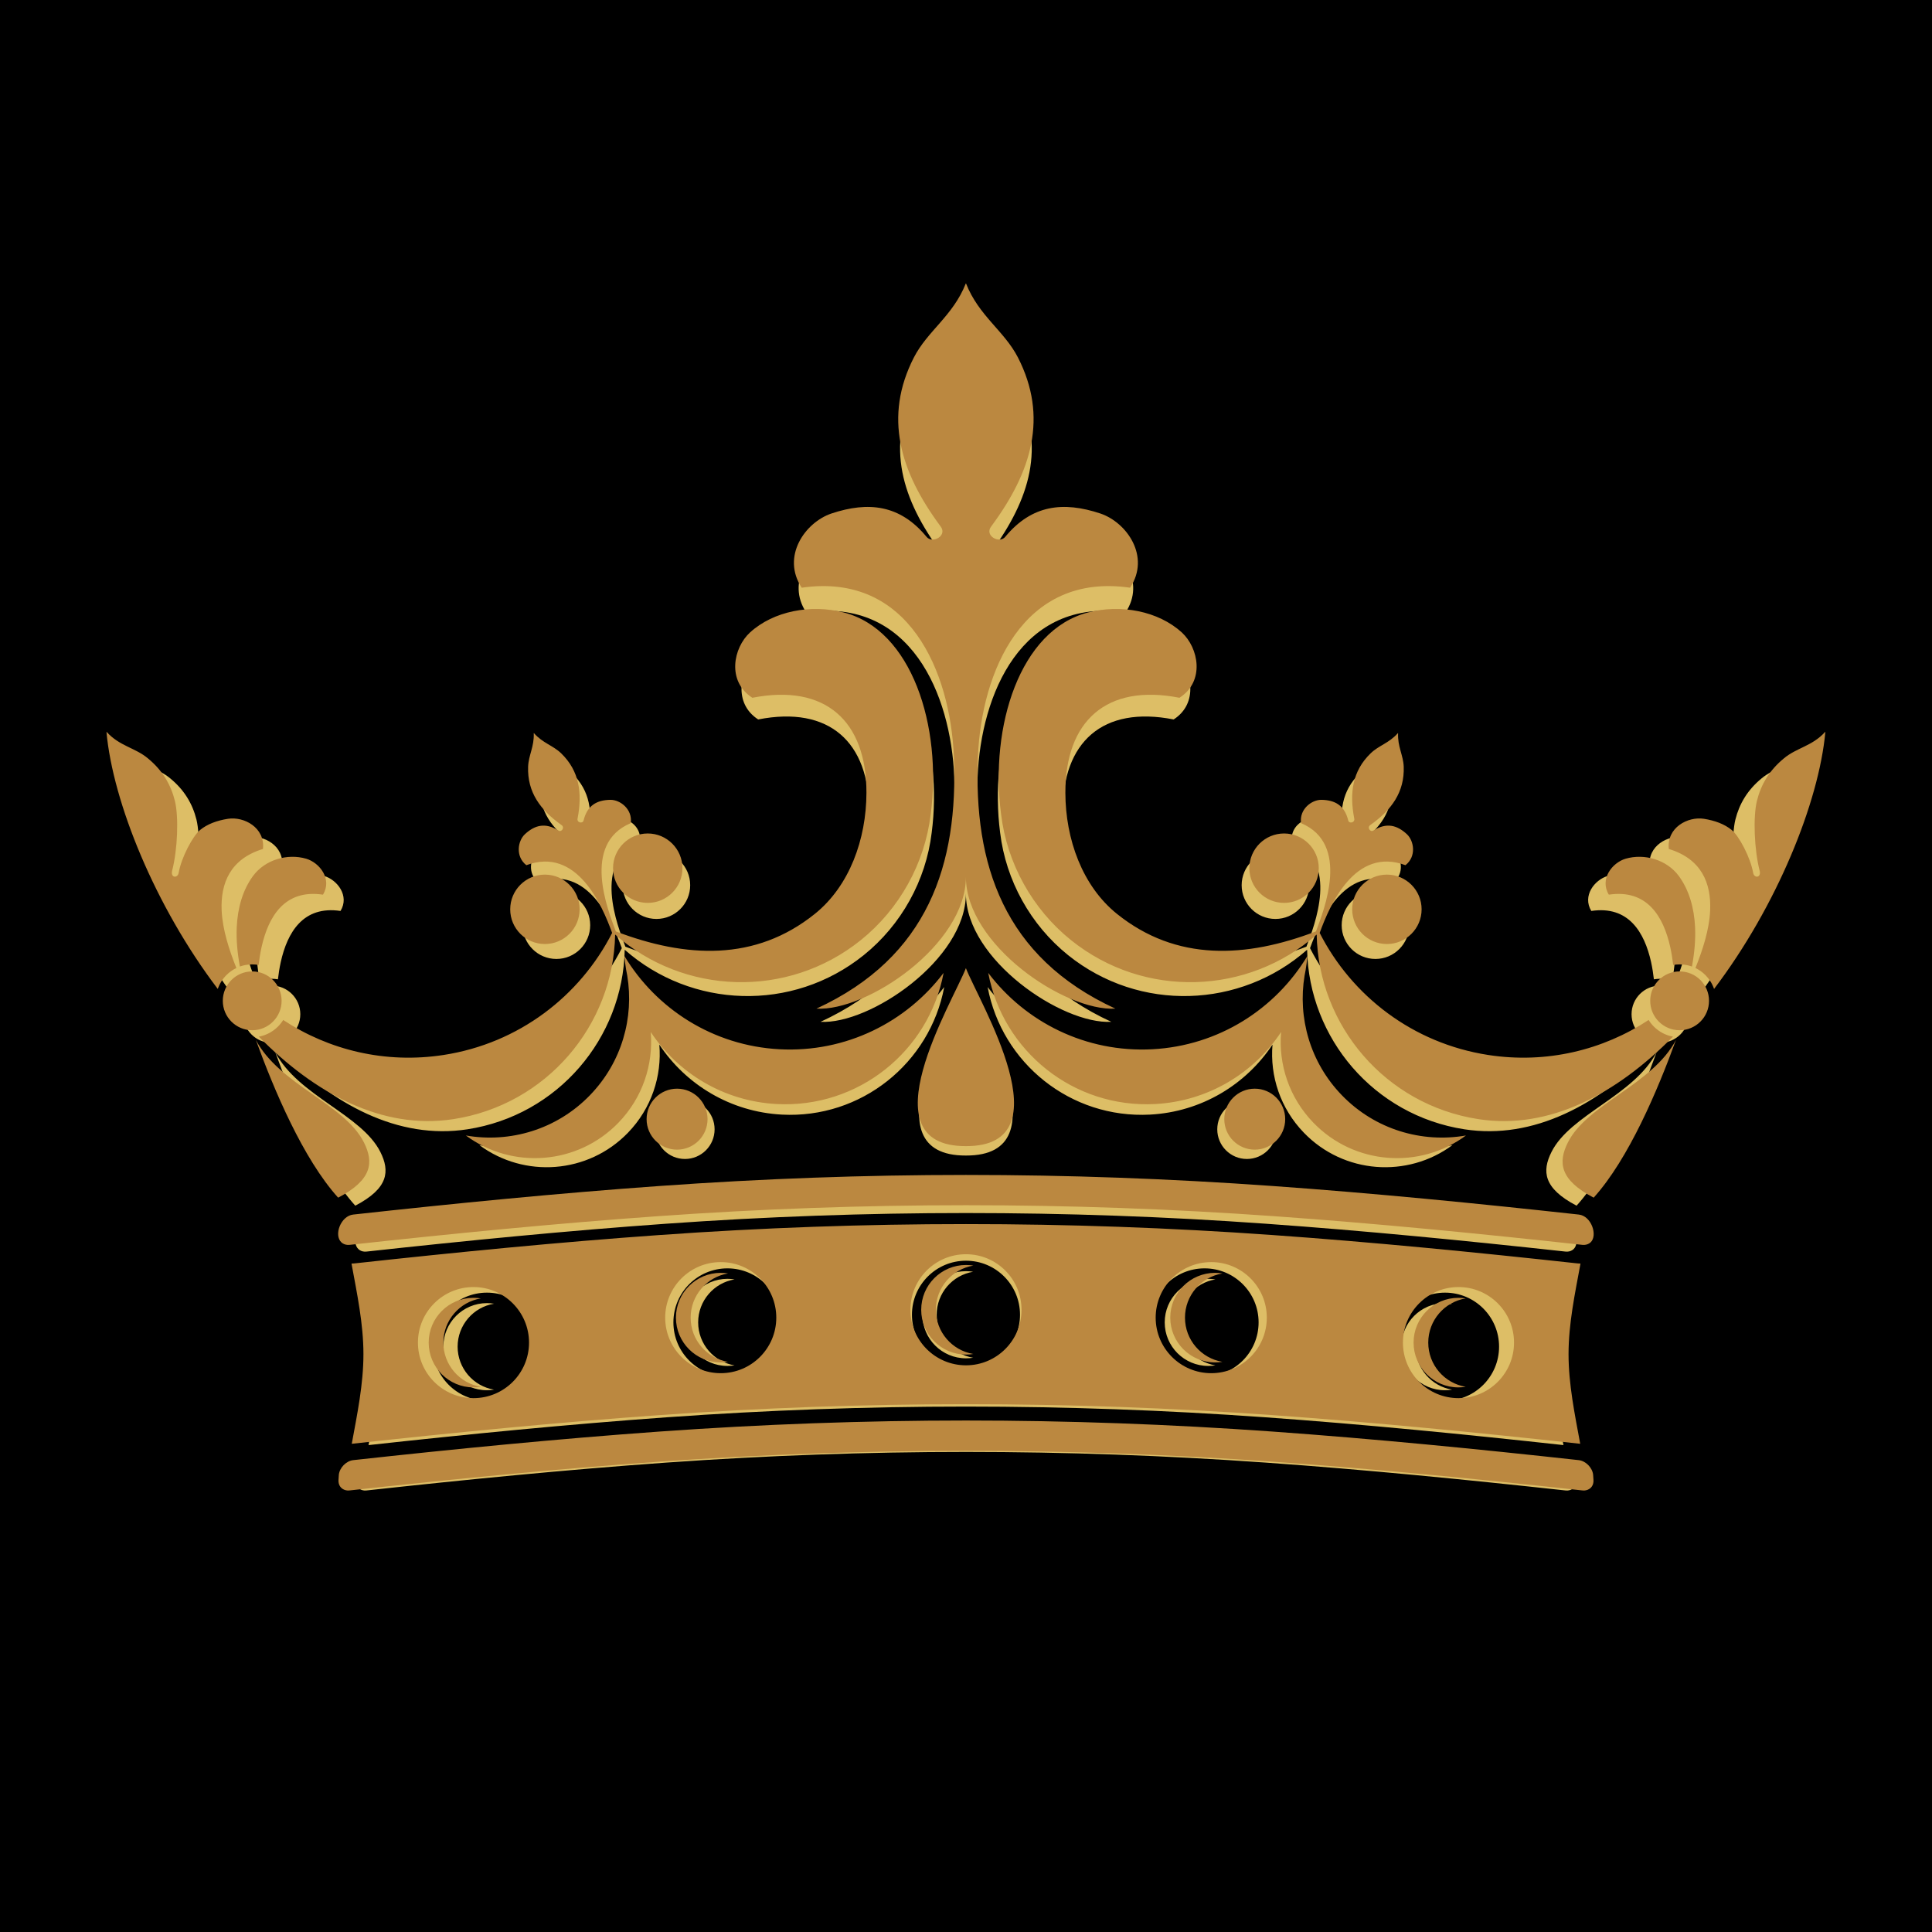 <svg xmlns="http://www.w3.org/2000/svg" xmlns:xlink="http://www.w3.org/1999/xlink" width="500" zoomAndPan="magnify" viewBox="0 0 375 375" height="500" preserveAspectRatio="xMidYMid meet" version="1.0"><defs><clipPath id="018f7c3cb4"><path d="M 25.219 61.234 L 350 61.234 L 350 235 L 25.219 235 Z M 25.219 61.234 " clip-rule="nonzero"/></clipPath><clipPath id="a23dd7eb88"><path d="M 65 228 L 310 228 L 310 289.207 L 65 289.207 Z M 65 228 " clip-rule="nonzero"/></clipPath><clipPath id="1c4db5314e"><path d="M 20.668 55 L 354.379 55 L 354.379 233 L 20.668 233 Z M 20.668 55 " clip-rule="nonzero"/></clipPath></defs><rect x="-37.5" width="450" fill="#ffffff" y="-37.5" height="450" fill-opacity="1"/><rect x="-37.5" width="450" fill="#000000" y="-37.5" height="450" fill-opacity="1"/><path fill="#ddbe66" d="M 233.805 246.188 C 228.012 246.188 223.312 250.879 223.312 256.672 C 223.312 262.465 228.012 267.16 233.805 267.16 C 239.594 267.16 244.293 262.465 244.293 256.672 C 244.293 250.879 239.594 246.188 233.805 246.188 Z M 245.688 237.523 C 265.07 238.902 284.473 240.809 303.855 242.93 C 303.984 242.941 304.109 242.945 304.227 242.941 C 304.699 242.922 305.105 242.75 305.414 242.469 C 306.824 241.176 305.594 237.477 303.203 237.215 C 283.938 235.098 264.648 233.195 245.352 231.816 C 206.355 229.035 168.641 229.035 129.648 231.816 C 110.352 233.195 91.062 235.098 71.797 237.215 C 69.465 237.473 68.078 241.094 69.586 242.469 C 69.891 242.75 70.301 242.922 70.77 242.941 C 70.887 242.945 71.012 242.941 71.141 242.93 C 90.527 240.809 109.926 238.902 129.309 237.523 C 168.188 234.758 206.812 234.758 245.688 237.523 Z M 245.688 283.891 C 265.07 285.266 284.473 287.18 303.855 289.297 C 303.984 289.312 304.109 289.316 304.227 289.312 C 304.699 289.285 305.105 289.117 305.414 288.84 C 305.715 288.566 305.91 288.18 305.965 287.723 C 305.977 287.609 305.977 287.496 305.973 287.379 L 305.965 287.273 C 305.957 286.957 305.938 286.645 305.902 286.324 C 305.832 285.656 305.48 285.012 304.984 284.504 C 304.488 284.004 303.855 283.656 303.203 283.582 C 283.938 281.465 264.648 279.562 245.352 278.184 C 206.355 275.402 168.641 275.402 129.648 278.184 C 110.352 279.562 91.062 281.465 71.797 283.582 C 71.141 283.656 70.508 284.004 70.012 284.504 C 69.516 285.012 69.168 285.66 69.094 286.324 C 69.062 286.645 69.051 286.957 69.031 287.273 L 69.023 287.379 C 69.023 287.496 69.023 287.609 69.035 287.723 C 69.086 288.18 69.285 288.566 69.586 288.84 C 69.891 289.117 70.301 289.285 70.77 289.312 C 70.887 289.316 71.012 289.312 71.141 289.297 C 90.527 287.18 109.926 285.266 129.309 283.891 C 168.188 281.129 206.812 281.129 245.688 283.891 Z M 187.5 244.703 C 193.289 244.703 197.984 249.398 197.984 255.191 C 197.984 260.98 193.289 265.68 187.5 265.68 C 181.707 265.68 177.008 260.98 177.008 255.191 C 177.008 249.398 181.707 244.703 187.5 244.703 Z M 141.195 246.188 C 146.988 246.188 151.684 250.879 151.684 256.672 C 151.684 262.465 146.988 267.16 141.195 267.16 C 135.402 267.16 130.707 262.465 130.707 256.672 C 130.707 250.879 135.402 246.188 141.195 246.188 Z M 94.512 250.902 C 100.305 250.902 104.996 255.598 104.996 261.387 C 104.996 267.176 100.305 271.875 94.512 271.875 C 88.719 271.875 84.027 267.176 84.027 261.387 C 84.027 255.598 88.719 250.902 94.512 250.902 Z M 280.488 250.902 C 274.691 250.902 269.996 255.598 269.996 261.387 C 269.996 267.176 274.691 271.875 280.488 271.875 C 286.277 271.875 290.969 267.176 290.969 261.387 C 290.969 255.598 286.277 250.902 280.488 250.902 Z M 303.469 280.492 C 302.43 274.855 301.266 269.223 301.266 263.559 C 301.266 257.844 302.469 252.16 303.52 246.469 C 303.344 246.469 303.172 246.457 302.996 246.438 C 283.773 244.336 264.52 242.438 245.227 241.066 C 206.699 238.328 168.301 238.328 129.773 241.066 C 110.48 242.438 91.227 244.336 72 246.438 C 71.828 246.457 71.652 246.469 71.48 246.469 C 72.527 252.16 73.734 257.844 73.734 263.559 C 73.734 269.223 72.57 274.855 71.531 280.492 C 90.797 278.383 110.09 276.477 129.43 275.094 C 168.188 272.324 206.809 272.324 245.574 275.094 C 264.906 276.477 284.203 278.383 303.469 280.492 Z M 187.5 246.734 C 187.969 246.734 188.438 246.773 188.887 246.848 C 184.871 247.508 181.812 250.992 181.812 255.191 C 181.812 259.391 184.871 262.871 188.887 263.535 C 188.438 263.609 187.969 263.648 187.5 263.648 C 182.828 263.648 179.043 259.863 179.043 255.191 C 179.043 250.52 182.828 246.734 187.5 246.734 Z M 141.195 248.219 C 141.664 248.219 142.129 248.258 142.578 248.332 C 138.574 248.992 135.512 252.477 135.512 256.672 C 135.512 260.871 138.574 264.352 142.578 265.02 C 142.129 265.09 141.664 265.129 141.195 265.129 C 136.523 265.129 132.738 261.34 132.738 256.672 C 132.738 252 136.523 248.219 141.195 248.219 Z M 94.512 252.934 C 94.984 252.934 95.449 252.969 95.898 253.047 C 91.887 253.707 88.824 257.191 88.824 261.387 C 88.824 265.586 91.887 269.07 95.898 269.73 C 95.449 269.805 94.984 269.844 94.512 269.844 C 89.844 269.844 86.055 266.055 86.055 261.387 C 86.055 256.719 89.844 252.934 94.512 252.934 Z M 234.527 248.219 C 235 248.219 235.465 248.258 235.914 248.332 C 231.906 248.992 228.844 252.477 228.844 256.672 C 228.844 260.871 231.906 264.352 235.914 265.02 C 235.465 265.09 235 265.129 234.527 265.129 C 229.855 265.129 226.07 261.34 226.07 256.672 C 226.07 252 229.855 248.219 234.527 248.219 Z M 280.465 252.934 C 280.934 252.934 281.398 252.969 281.844 253.047 C 277.836 253.707 274.777 257.191 274.777 261.387 C 274.777 265.586 277.836 269.07 281.844 269.73 C 281.398 269.805 280.934 269.844 280.465 269.844 C 275.793 269.844 272.008 266.055 272.008 261.387 C 272.008 256.719 275.793 252.934 280.465 252.934 Z M 280.465 252.934 " fill-opacity="1" fill-rule="evenodd"/><g clip-path="url(#018f7c3cb4)"><path fill="#ddbe66" d="M 50.406 190.383 C 49.938 187.84 49.703 185.32 49.816 182.934 C 49.992 179.293 50.934 175.961 52.879 173.301 C 54.023 171.742 55.656 170.668 57.438 170.113 C 59.227 169.555 61.16 169.516 62.93 170.027 C 65.465 170.781 67.883 173.875 66.094 176.816 C 58.84 175.734 55.777 180.984 54.496 186.727 C 54.25 187.844 54.074 188.977 53.945 190.086 C 53.555 190.016 53.148 189.98 52.734 189.98 C 51.914 189.98 51.133 190.121 50.406 190.383 Z M 187.48 190.691 C 185.004 197.066 168.344 224.363 187.48 224.289 C 206.621 224.363 189.965 197.066 187.48 190.691 Z M 121.387 183.75 C 134.594 188.785 147.707 189.484 158.961 180.445 C 165.508 175.184 168.684 166.336 168.703 157.602 C 168.734 144.02 160.949 136.934 147.164 139.645 C 142.305 136.523 143.555 130.211 146.73 127.301 C 151.188 123.25 158.203 121.941 164.406 123.531 C 177.277 126.828 183.023 144.988 180.836 161.652 C 179.719 170.898 174.953 179.523 167.645 185.398 C 153.77 196.543 134.16 195.734 121.258 184.344 C 120.918 201.516 108.293 216.484 90.73 219.195 C 77.273 221.273 64.57 214.363 53.988 203.621 C 55.387 203.367 56.633 202.688 57.598 201.723 C 57.973 201.344 58.305 200.926 58.586 200.473 C 67.199 206.156 77.871 208.781 88.863 207.082 C 103.098 204.887 114.613 195.953 120.695 184.035 C 118.785 178.812 114.039 167.699 104.492 171.25 C 102.387 169.598 102.875 166.66 104.219 165.406 C 106.098 163.664 108.086 163.148 110.566 164.715 C 111.117 165.094 111.832 164.117 111.102 163.645 C 107.164 160.855 104.652 157.48 104.828 152.641 C 104.906 150.484 106 148.852 105.887 146.348 C 105.887 146.332 105.895 146.324 105.906 146.316 C 105.918 146.312 105.93 146.316 105.934 146.324 C 107.594 148.207 109.512 148.629 111.066 150.129 C 114.543 153.496 115.074 157.668 114.172 162.41 C 113.965 163.254 115.156 163.465 115.301 162.805 C 115.996 159.961 117.789 158.953 120.355 158.91 C 122.188 158.883 124.57 160.66 124.203 163.312 C 114.883 167.23 119.871 179.707 121.387 183.75 Z M 253.578 183.75 C 240.371 188.785 227.258 189.484 216.008 180.445 C 209.461 175.184 206.285 166.336 206.266 157.602 C 206.234 144.02 214.02 136.934 227.805 139.645 C 232.664 136.523 231.414 130.211 228.242 127.301 C 223.781 123.25 216.762 121.941 210.559 123.531 C 197.691 126.828 191.953 144.988 194.129 161.652 C 195.25 170.898 200.016 179.523 207.324 185.398 C 221.199 196.543 240.809 195.734 253.711 184.344 C 254.047 201.516 266.68 216.484 284.23 219.195 C 297.699 221.273 310.398 214.363 320.98 203.621 C 319.586 203.367 318.332 202.688 317.371 201.723 C 316.996 201.344 316.664 200.926 316.383 200.473 C 307.77 206.156 297.102 208.781 286.102 207.082 C 271.871 204.887 260.352 195.953 254.277 184.035 C 256.18 178.812 260.926 167.699 270.477 171.25 C 272.578 169.598 272.09 166.66 270.754 165.406 C 268.871 163.664 266.883 163.148 264.406 164.715 C 263.848 165.094 263.137 164.117 263.867 163.645 C 267.805 160.855 270.32 157.48 270.145 152.641 C 270.059 150.484 268.965 148.852 269.078 146.348 C 269.082 146.332 269.078 146.324 269.066 146.316 C 269.051 146.312 269.039 146.316 269.031 146.324 C 267.375 148.207 265.453 148.629 263.902 150.129 C 260.418 153.496 259.895 157.668 260.797 162.41 C 261.004 163.254 259.812 163.465 259.668 162.805 C 258.973 159.961 257.18 158.953 254.613 158.91 C 252.781 158.883 250.395 160.66 250.762 163.312 C 260.086 167.23 255.098 179.707 253.578 183.75 Z M 187.48 173.473 C 187.48 186.23 206.145 198.875 215.703 198.336 C 194.594 188.609 188.906 171.062 189.754 150.75 C 190.422 134.82 198.18 115.914 218.484 118.859 C 222.379 112.969 217.859 106.531 212.867 104.848 C 205.879 102.527 199.926 103.195 194.934 109.23 C 193.836 110.648 190.844 109.027 192.309 107.227 C 199.926 96.926 203.051 86.602 197.301 75.375 C 194.707 70.348 189.918 67.535 187.512 61.438 C 187.508 61.426 187.496 61.418 187.48 61.418 C 187.473 61.418 187.461 61.426 187.457 61.438 C 185.047 67.535 180.254 70.348 177.668 75.375 C 171.918 86.602 175.043 96.926 182.66 107.227 C 184.121 109.027 181.137 110.648 180.031 109.23 C 175.043 103.195 169.09 102.527 162.102 104.848 C 157.109 106.531 152.594 112.969 156.48 118.859 C 176.793 115.914 184.547 134.82 185.215 150.75 C 186.066 171.062 180.371 188.609 159.27 198.336 C 168.828 198.875 187.48 186.23 187.48 173.473 Z M 321.551 204.227 C 317.145 212.676 304.793 216.316 301.145 223.594 C 299.273 227.324 299.547 230.641 306.012 234.02 C 312.629 226.68 318.094 213.727 321.551 204.227 Z M 318.309 192.93 C 319.312 191.926 320.699 191.305 322.234 191.305 C 323.766 191.305 325.156 191.926 326.164 192.93 C 327.168 193.934 327.785 195.324 327.785 196.859 C 327.785 198.391 327.168 199.781 326.164 200.781 C 325.156 201.789 323.766 202.41 322.234 202.41 C 320.699 202.41 319.312 201.789 318.309 200.781 C 317.305 199.781 316.684 198.391 316.684 196.859 C 316.684 195.324 317.305 193.934 318.309 192.93 Z M 242.02 213.445 C 238.844 213.445 236.27 216.023 236.27 219.199 C 236.27 222.379 238.844 224.957 242.02 224.957 C 245.195 224.957 247.77 222.379 247.77 219.199 C 247.77 216.023 245.195 213.445 242.02 213.445 Z M 281.902 222.277 C 273.184 228.719 260.828 227.871 253.09 219.867 C 248.496 215.125 246.477 208.848 246.992 202.754 C 241.848 210.504 233.227 215.812 223.223 216.344 C 207.805 217.16 194.465 206.355 191.699 191.586 C 198.742 200.898 210.137 206.664 222.676 206.004 C 235.211 205.336 245.93 198.398 251.957 188.398 C 251.883 189.273 251.777 190.137 251.633 190.992 L 251.633 190.988 L 251.629 191.027 C 251.566 191.383 251.5 191.734 251.43 192.086 C 250.113 200.016 252.438 208.453 258.457 214.676 C 264.754 221.188 273.605 223.738 281.902 222.277 Z M 247.559 165.262 C 243.938 165.262 241.004 168.199 241.004 171.816 C 241.004 175.434 243.938 178.367 247.559 178.367 C 251.172 178.367 254.105 175.434 254.105 171.816 C 254.105 168.199 251.172 165.262 247.559 165.262 Z M 266.969 173.027 C 263.348 173.027 260.418 175.961 260.418 179.582 C 260.418 183.199 263.348 186.133 266.969 186.133 C 270.586 186.133 273.523 183.199 273.523 179.582 C 273.523 175.961 270.586 173.027 266.969 173.027 Z M 328.738 194.617 C 340.609 178.977 348.527 159.348 349.746 146.129 C 349.75 146.117 349.738 146.105 349.727 146.102 C 349.719 146.094 349.699 146.098 349.691 146.105 C 347.266 148.793 344.289 149.074 341.902 151.102 C 339.176 153.348 337.594 156.043 336.836 159.086 C 336.086 162.129 336.316 168.297 337.359 172.348 C 337.641 173.668 336.316 173.734 336.125 172.711 C 335.621 169.805 333.449 165.723 332.07 164.598 C 330.688 163.48 328.914 162.824 326.812 162.488 C 323.797 162.023 319.77 164.129 320.199 168.188 C 326.391 170.066 328.223 174.672 328 179.785 C 327.844 183.43 326.566 187.312 325.223 190.66 C 325.922 191 326.559 191.453 327.102 191.996 C 327.832 192.727 328.395 193.621 328.738 194.617 Z M 324.566 190.383 C 325.035 187.84 325.266 185.32 325.152 182.934 C 324.977 179.293 324.035 175.961 322.09 173.301 C 320.945 171.742 319.312 170.668 317.531 170.113 C 315.742 169.555 313.809 169.516 312.035 170.027 C 309.504 170.781 307.086 173.875 308.871 176.816 C 316.129 175.734 319.191 180.984 320.473 186.727 C 320.719 187.844 320.891 188.977 321.02 190.086 C 321.414 190.016 321.82 189.98 322.234 189.98 C 323.055 189.98 323.832 190.121 324.566 190.383 Z M 53.422 204.227 C 57.828 212.676 70.18 216.316 73.828 223.594 C 75.695 227.324 75.426 230.641 68.961 234.02 C 62.34 226.68 56.871 213.727 53.422 204.227 Z M 56.66 192.93 C 55.656 191.926 54.262 191.305 52.734 191.305 C 51.199 191.305 49.812 191.926 48.809 192.93 C 47.805 193.934 47.184 195.324 47.184 196.859 C 47.184 198.391 47.805 199.781 48.809 200.781 C 49.812 201.789 51.199 202.41 52.734 202.41 C 54.262 202.41 55.656 201.789 56.66 200.781 C 57.664 199.781 58.289 198.391 58.289 196.859 C 58.289 195.324 57.664 193.934 56.66 192.93 Z M 132.949 213.445 C 136.129 213.445 138.703 216.023 138.703 219.199 C 138.703 222.379 136.129 224.957 132.949 224.957 C 129.773 224.957 127.199 222.379 127.199 219.199 C 127.199 216.023 129.773 213.445 132.949 213.445 Z M 93.066 222.277 C 101.785 228.719 114.141 227.871 121.883 219.867 C 126.469 215.125 128.492 208.848 127.977 202.754 C 133.121 210.504 141.746 215.812 151.75 216.344 C 167.16 217.16 180.5 206.355 183.273 191.586 C 176.227 200.898 164.832 206.664 152.297 206.004 C 139.762 205.336 129.039 198.398 123.012 188.398 C 123.082 189.273 123.195 190.137 123.336 190.992 L 123.336 190.988 L 123.34 191.027 C 123.398 191.383 123.465 191.734 123.539 192.086 C 124.859 200.016 122.527 208.453 116.512 214.676 C 110.211 221.188 101.363 223.738 93.066 222.277 Z M 127.414 165.262 C 131.031 165.262 133.965 168.199 133.965 171.816 C 133.965 175.434 131.031 178.367 127.414 178.367 C 123.797 178.367 120.863 175.434 120.863 171.816 C 120.863 168.199 123.797 165.262 127.414 165.262 Z M 107.996 173.027 C 111.613 173.027 114.555 175.961 114.555 179.582 C 114.555 183.199 111.613 186.133 107.996 186.133 C 104.379 186.133 101.445 183.199 101.445 179.582 C 101.445 175.961 104.379 173.027 107.996 173.027 Z M 46.23 194.617 C 34.359 178.977 26.438 159.348 25.219 146.129 C 25.219 146.117 25.227 146.105 25.238 146.102 C 25.25 146.094 25.266 146.098 25.273 146.105 C 27.699 148.793 30.684 149.074 33.066 151.102 C 35.793 153.348 37.375 156.043 38.133 159.086 C 38.883 162.129 38.652 168.297 37.605 172.348 C 37.328 173.668 38.648 173.734 38.848 172.711 C 39.348 169.805 41.523 165.723 42.898 164.598 C 44.277 163.48 46.055 162.824 48.16 162.488 C 51.168 162.023 55.199 164.129 54.762 168.188 C 48.578 170.066 46.746 174.672 46.961 179.785 C 47.129 183.43 48.402 187.312 49.742 190.66 C 49.047 191 48.414 191.453 47.871 191.996 C 47.141 192.727 46.574 193.621 46.23 194.617 Z M 46.23 194.617 " fill-opacity="1" fill-rule="evenodd"/></g><g clip-path="url(#a23dd7eb88)"><path fill="#bb8840" d="M 235.102 244.973 C 229.145 244.973 224.316 249.797 224.316 255.754 C 224.316 261.703 229.145 266.535 235.102 266.535 C 241.055 266.535 245.887 261.707 245.887 255.754 C 245.887 249.797 241.055 244.973 235.102 244.973 Z M 247.32 236.062 C 267.246 237.48 287.191 239.441 307.117 241.625 C 307.25 241.637 307.379 241.641 307.5 241.637 C 307.984 241.613 308.402 241.438 308.723 241.152 C 310.168 239.82 308.906 236.016 306.449 235.746 C 286.641 233.574 266.812 231.613 246.973 230.199 C 206.883 227.34 168.109 227.34 128.023 230.199 C 108.184 231.613 88.355 233.574 68.547 235.746 C 66.152 236.012 64.73 239.734 66.277 241.152 C 66.59 241.438 67.012 241.613 67.492 241.637 C 67.617 241.641 67.742 241.637 67.875 241.625 C 87.809 239.441 107.746 237.48 127.676 236.062 C 167.645 233.223 207.352 233.223 247.32 236.062 Z M 247.32 283.73 C 267.246 285.145 287.191 287.113 307.117 289.289 C 307.25 289.309 307.379 289.309 307.5 289.309 C 307.984 289.281 308.402 289.105 308.723 288.82 C 309.027 288.539 309.23 288.145 309.285 287.672 C 309.297 287.559 309.301 287.441 309.293 287.32 L 309.289 287.211 C 309.277 286.887 309.258 286.562 309.223 286.234 C 309.148 285.551 308.789 284.883 308.277 284.363 C 307.77 283.852 307.117 283.492 306.449 283.414 C 286.641 281.238 266.812 279.285 246.973 277.863 C 206.883 275.008 168.109 275.008 128.023 277.863 C 108.184 279.285 88.355 281.238 68.547 283.414 C 67.875 283.492 67.227 283.852 66.715 284.363 C 66.203 284.883 65.848 285.551 65.77 286.234 C 65.738 286.562 65.727 286.887 65.707 287.211 L 65.699 287.32 C 65.699 287.441 65.699 287.559 65.711 287.672 C 65.762 288.145 65.965 288.539 66.277 288.82 C 66.59 289.105 67.012 289.281 67.492 289.309 C 67.617 289.309 67.742 289.309 67.875 289.289 C 87.809 287.113 107.746 285.145 127.676 283.73 C 167.645 280.895 207.352 280.895 247.32 283.73 Z M 187.5 243.445 C 193.449 243.445 198.277 248.273 198.277 254.23 C 198.277 260.18 193.449 265.008 187.5 265.008 C 181.543 265.008 176.711 260.18 176.711 254.23 C 176.711 248.273 181.543 243.445 187.5 243.445 Z M 139.895 244.973 C 145.848 244.973 150.676 249.797 150.676 255.754 C 150.676 261.703 145.848 266.535 139.895 266.535 C 133.941 266.535 129.113 261.707 129.113 255.754 C 129.113 249.797 133.941 244.973 139.895 244.973 Z M 91.902 249.816 C 97.855 249.816 102.684 254.648 102.684 260.598 C 102.684 266.551 97.855 271.379 91.902 271.379 C 85.945 271.379 81.121 266.551 81.121 260.598 C 81.121 254.648 85.945 249.816 91.902 249.816 Z M 283.094 249.816 C 277.137 249.816 272.309 254.648 272.309 260.598 C 272.309 266.551 277.137 271.379 283.094 271.379 C 289.047 271.379 293.871 266.551 293.871 260.598 C 293.871 254.648 289.047 249.816 283.094 249.816 Z M 306.719 280.238 C 305.648 274.445 304.453 268.652 304.453 262.828 C 304.453 256.957 305.691 251.109 306.773 245.262 C 306.594 245.262 306.414 245.246 306.234 245.23 C 286.469 243.07 266.676 241.113 246.844 239.707 C 207.234 236.891 167.762 236.891 128.152 239.707 C 108.316 241.113 88.527 243.07 68.762 245.23 C 68.582 245.246 68.402 245.262 68.227 245.262 C 69.301 251.109 70.543 256.957 70.543 262.828 C 70.543 268.652 69.344 274.445 68.277 280.238 C 88.086 278.07 107.918 276.109 127.797 274.688 C 167.645 271.844 207.348 271.844 247.199 274.688 C 267.074 276.109 286.914 278.07 306.719 280.238 Z M 187.5 245.535 C 187.98 245.535 188.461 245.574 188.922 245.652 C 184.797 246.332 181.652 249.914 181.652 254.23 C 181.652 258.543 184.797 262.125 188.922 262.805 C 188.461 262.883 187.98 262.922 187.5 262.922 C 182.695 262.922 178.805 259.031 178.805 254.23 C 178.805 249.426 182.695 245.535 187.5 245.535 Z M 139.895 247.059 C 140.379 247.059 140.855 247.102 141.316 247.176 C 137.199 247.855 134.055 251.438 134.055 255.754 C 134.055 260.07 137.199 263.645 141.316 264.332 C 140.855 264.402 140.379 264.445 139.895 264.445 C 135.09 264.445 131.199 260.551 131.199 255.754 C 131.199 250.949 135.09 247.059 139.895 247.059 Z M 91.902 251.906 C 92.387 251.906 92.863 251.941 93.324 252.023 C 89.203 252.699 86.055 256.285 86.055 260.598 C 86.055 264.914 89.203 268.496 93.324 269.176 C 92.863 269.25 92.387 269.293 91.902 269.293 C 87.102 269.293 83.207 265.398 83.207 260.598 C 83.207 255.801 87.102 251.906 91.902 251.906 Z M 235.848 247.059 C 236.332 247.059 236.809 247.102 237.27 247.176 C 233.148 247.855 230.004 251.438 230.004 255.754 C 230.004 260.07 233.148 263.645 237.27 264.332 C 236.809 264.402 236.332 264.445 235.848 264.445 C 231.043 264.445 227.148 260.551 227.148 255.754 C 227.148 250.949 231.043 247.059 235.848 247.059 Z M 283.07 251.906 C 283.551 251.906 284.031 251.941 284.488 252.023 C 280.367 252.699 277.223 256.285 277.223 260.598 C 277.223 264.914 280.367 268.496 284.488 269.176 C 284.031 269.25 283.551 269.293 283.07 269.293 C 278.27 269.293 274.375 265.398 274.375 260.598 C 274.375 255.801 278.27 251.906 283.07 251.906 Z M 283.07 251.906 " fill-opacity="1" fill-rule="evenodd"/></g><g clip-path="url(#1c4db5314e)"><path fill="#bb8840" d="M 46.562 187.602 C 46.078 184.988 45.836 182.398 45.953 179.941 C 46.133 176.203 47.102 172.777 49.102 170.039 C 50.277 168.438 51.957 167.336 53.785 166.762 C 55.629 166.188 57.613 166.148 59.434 166.676 C 62.039 167.449 64.527 170.633 62.688 173.652 C 55.23 172.543 52.082 177.938 50.766 183.844 C 50.512 184.992 50.328 186.156 50.199 187.297 C 49.797 187.227 49.379 187.188 48.953 187.188 C 48.109 187.188 47.305 187.336 46.562 187.602 Z M 187.48 187.918 C 184.934 194.473 167.805 222.535 187.48 222.461 C 207.156 222.535 190.031 194.473 187.48 187.918 Z M 119.531 180.785 C 133.109 185.957 146.59 186.68 158.156 177.387 C 164.891 171.977 168.152 162.879 168.176 153.902 C 168.207 139.941 160.203 132.652 146.031 135.438 C 141.035 132.234 142.32 125.742 145.586 122.75 C 150.168 118.586 157.379 117.242 163.758 118.875 C 176.992 122.266 182.895 140.934 180.648 158.066 C 179.5 167.57 174.598 176.438 167.086 182.477 C 152.82 193.938 132.66 193.105 119.398 181.395 C 119.051 199.047 106.066 214.434 88.016 217.223 C 74.18 219.359 61.121 212.254 50.242 201.215 C 51.68 200.949 52.961 200.25 53.953 199.258 C 54.34 198.871 54.68 198.441 54.969 197.977 C 63.82 203.816 74.793 206.516 86.094 204.77 C 100.727 202.512 112.566 193.328 118.816 181.078 C 116.859 175.707 111.977 164.281 102.164 167.934 C 99.996 166.234 100.5 163.215 101.879 161.926 C 103.812 160.133 105.859 159.605 108.406 161.215 C 108.977 161.602 109.707 160.598 108.957 160.113 C 104.91 157.246 102.324 153.777 102.508 148.801 C 102.59 146.586 103.715 144.906 103.598 142.332 C 103.598 142.316 103.602 142.305 103.613 142.301 C 103.629 142.297 103.641 142.297 103.645 142.309 C 105.352 144.246 107.324 144.676 108.922 146.219 C 112.496 149.68 113.039 153.973 112.113 158.844 C 111.902 159.711 113.125 159.93 113.273 159.25 C 113.988 156.324 115.832 155.293 118.469 155.246 C 120.355 155.219 122.805 157.047 122.43 159.77 C 112.844 163.797 117.973 176.625 119.531 180.785 Z M 255.43 180.785 C 241.852 185.957 228.371 186.68 216.805 177.387 C 210.074 171.977 206.812 162.879 206.789 153.902 C 206.758 139.941 214.762 132.652 228.934 135.438 C 233.93 132.234 232.645 125.742 229.383 122.75 C 224.797 118.586 217.582 117.242 211.203 118.875 C 197.977 122.266 192.074 140.934 194.312 158.066 C 195.465 167.57 200.363 176.438 207.879 182.477 C 222.145 193.938 242.305 193.105 255.566 181.395 C 255.91 199.047 268.898 214.434 286.941 217.223 C 300.789 219.359 313.844 212.254 324.723 201.215 C 323.289 200.949 322 200.25 321.012 199.258 C 320.625 198.871 320.285 198.441 319.996 197.977 C 311.141 203.816 300.172 206.516 288.867 204.77 C 274.234 202.512 262.391 193.328 256.148 181.078 C 258.105 175.707 262.984 164.281 272.801 167.934 C 274.965 166.234 274.461 163.215 273.086 161.926 C 271.152 160.133 269.105 159.605 266.562 161.215 C 265.988 161.602 265.258 160.598 266.008 160.113 C 270.055 157.246 272.641 153.777 272.461 148.801 C 272.375 146.586 271.25 144.906 271.367 142.332 C 271.367 142.316 271.363 142.305 271.352 142.301 C 271.336 142.297 271.324 142.297 271.316 142.309 C 269.613 144.246 267.641 144.676 266.043 146.219 C 262.461 149.68 261.926 153.973 262.852 158.844 C 263.062 159.711 261.84 159.93 261.691 159.25 C 260.977 156.324 259.133 155.293 256.496 155.246 C 254.613 155.219 252.156 157.047 252.535 159.77 C 262.121 163.797 256.992 176.625 255.43 180.785 Z M 187.48 170.215 C 187.48 183.336 206.664 196.332 216.492 195.777 C 194.793 185.781 188.941 167.738 189.816 146.855 C 190.5 130.48 198.477 111.047 219.352 114.074 C 223.355 108.016 218.711 101.398 213.574 99.668 C 206.395 97.281 200.273 97.969 195.141 104.172 C 194.012 105.633 190.938 103.961 192.441 102.113 C 200.273 91.527 203.484 80.91 197.574 69.371 C 194.91 64.203 189.984 61.309 187.512 55.039 C 187.508 55.027 187.496 55.02 187.48 55.02 C 187.469 55.02 187.457 55.027 187.453 55.039 C 184.977 61.309 180.051 64.203 177.391 69.371 C 171.48 80.91 174.691 91.527 182.523 102.113 C 184.027 103.961 180.953 105.633 179.82 104.172 C 174.691 97.969 168.57 97.281 161.387 99.668 C 156.258 101.398 151.613 108.016 155.609 114.074 C 176.488 111.047 184.461 130.48 185.148 146.855 C 186.023 167.738 180.168 185.781 158.473 195.777 C 168.305 196.332 187.48 183.336 187.48 170.215 Z M 325.312 201.836 C 320.777 210.52 308.082 214.262 304.328 221.742 C 302.406 225.578 302.688 228.992 309.332 232.465 C 316.137 224.918 321.754 211.602 325.312 201.836 Z M 321.977 190.223 C 323.012 189.188 324.434 188.551 326.012 188.551 C 327.586 188.551 329.016 189.188 330.051 190.223 C 331.082 191.254 331.719 192.684 331.719 194.258 C 331.719 195.836 331.082 197.262 330.051 198.293 C 329.016 199.328 327.586 199.969 326.012 199.969 C 324.434 199.969 323.012 199.328 321.977 198.293 C 320.945 197.262 320.305 195.836 320.305 194.258 C 320.305 192.684 320.945 191.254 321.977 190.223 Z M 243.547 211.312 C 240.281 211.312 237.633 213.965 237.633 217.227 C 237.633 220.496 240.281 223.145 243.547 223.145 C 246.812 223.145 249.457 220.496 249.457 217.227 C 249.457 213.965 246.812 211.312 243.547 211.312 Z M 284.547 220.395 C 275.586 227.016 262.883 226.145 254.926 217.914 C 250.207 213.039 248.129 206.586 248.66 200.316 C 243.367 208.289 234.504 213.742 224.223 214.293 C 208.375 215.129 194.656 204.023 191.816 188.84 C 199.059 198.414 210.77 204.34 223.66 203.66 C 236.547 202.977 247.566 195.844 253.762 185.562 C 253.688 186.461 253.578 187.352 253.43 188.227 L 253.426 188.266 C 253.363 188.629 253.293 188.992 253.219 189.352 C 251.867 197.508 254.258 206.176 260.445 212.574 C 266.918 219.27 276.02 221.891 284.547 220.395 Z M 249.238 161.777 C 245.52 161.777 242.5 164.793 242.5 168.516 C 242.5 172.234 245.52 175.25 249.238 175.25 C 252.957 175.25 255.973 172.234 255.973 168.516 C 255.973 164.793 252.957 161.777 249.238 161.777 Z M 269.199 169.762 C 265.477 169.762 262.461 172.777 262.461 176.496 C 262.461 180.215 265.477 183.234 269.199 183.234 C 272.914 183.234 275.934 180.215 275.934 176.496 C 275.934 172.777 272.914 169.762 269.199 169.762 Z M 332.699 191.953 C 344.902 175.875 353.043 155.695 354.297 142.105 C 354.301 142.094 354.289 142.082 354.277 142.078 C 354.27 142.07 354.246 142.074 354.238 142.082 C 351.746 144.844 348.684 145.137 346.23 147.219 C 343.426 149.527 341.801 152.297 341.023 155.43 C 340.25 158.555 340.488 164.895 341.559 169.059 C 341.852 170.418 340.488 170.488 340.289 169.434 C 339.773 166.445 337.539 162.25 336.121 161.094 C 334.699 159.945 332.879 159.27 330.715 158.926 C 327.621 158.449 323.477 160.613 323.918 164.785 C 330.281 166.719 332.168 171.449 331.938 176.707 C 331.781 180.453 330.465 184.445 329.086 187.887 C 329.805 188.234 330.457 188.703 331.016 189.258 C 331.766 190.012 332.348 190.93 332.699 191.953 Z M 328.406 187.602 C 328.891 184.988 329.129 182.398 329.012 179.941 C 328.828 176.203 327.863 172.777 325.863 170.039 C 324.688 168.438 323.008 167.336 321.176 166.762 C 319.336 166.188 317.352 166.148 315.527 166.676 C 312.926 167.449 310.438 170.633 312.273 173.652 C 319.734 172.543 322.887 177.938 324.199 183.844 C 324.453 184.992 324.629 186.156 324.766 187.297 C 325.168 187.227 325.586 187.188 326.012 187.188 C 326.855 187.188 327.652 187.336 328.406 187.602 Z M 49.656 201.836 C 54.188 210.52 66.887 214.262 70.637 221.742 C 72.559 225.578 72.281 228.992 65.633 232.465 C 58.828 224.918 53.207 211.602 49.656 201.836 Z M 52.988 190.223 C 51.957 189.188 50.523 188.551 48.953 188.551 C 47.375 188.551 45.949 189.188 44.918 190.223 C 43.883 191.254 43.246 192.684 43.246 194.258 C 43.246 195.836 43.883 197.262 44.918 198.293 C 45.949 199.328 47.375 199.969 48.953 199.969 C 50.523 199.969 51.957 199.328 52.988 198.293 C 54.02 197.262 54.66 195.836 54.66 194.258 C 54.66 192.684 54.02 191.254 52.988 190.223 Z M 131.418 211.312 C 134.684 211.312 137.332 213.965 137.332 217.227 C 137.332 220.496 134.684 223.145 131.418 223.145 C 128.152 223.145 125.504 220.496 125.504 217.227 C 125.504 213.965 128.152 211.312 131.418 211.312 Z M 90.418 220.395 C 99.383 227.016 112.082 226.145 120.039 217.914 C 124.758 213.039 126.832 206.586 126.309 200.316 C 131.594 208.289 140.461 213.742 150.746 214.293 C 166.586 215.129 180.305 204.023 183.152 188.84 C 175.91 198.414 164.195 204.34 151.305 203.66 C 138.418 202.977 127.398 195.844 121.199 185.562 C 121.273 186.461 121.387 187.352 121.531 188.227 L 121.539 188.266 C 121.602 188.629 121.668 188.992 121.746 189.352 C 123.098 197.508 120.707 206.176 114.516 212.574 C 108.043 219.27 98.945 221.891 90.418 220.395 Z M 125.727 161.777 C 129.445 161.777 132.461 164.793 132.461 168.516 C 132.461 172.234 129.445 175.25 125.727 175.25 C 122.008 175.25 118.992 172.234 118.992 168.516 C 118.992 164.793 122.008 161.777 125.727 161.777 Z M 105.766 169.762 C 109.484 169.762 112.504 172.777 112.504 176.496 C 112.504 180.215 109.484 183.234 105.766 183.234 C 102.047 183.234 99.031 180.215 99.031 176.496 C 99.031 172.777 102.047 169.762 105.766 169.762 Z M 42.27 191.953 C 30.062 175.875 21.918 155.695 20.668 142.105 C 20.668 142.094 20.676 142.082 20.688 142.078 C 20.699 142.07 20.711 142.074 20.719 142.082 C 23.215 144.844 26.281 145.137 28.734 147.219 C 31.535 149.527 33.16 152.297 33.941 155.43 C 34.715 158.555 34.477 164.895 33.398 169.059 C 33.113 170.418 34.473 170.488 34.676 169.434 C 35.191 166.445 37.426 162.25 38.844 161.094 C 40.258 159.945 42.086 159.27 44.25 158.926 C 47.344 158.449 51.484 160.613 51.039 164.785 C 44.68 166.719 42.797 171.449 43.02 176.707 C 43.188 180.453 44.5 184.445 45.879 187.887 C 45.16 188.234 44.508 188.703 43.953 189.258 C 43.199 190.012 42.621 190.93 42.27 191.953 Z M 42.27 191.953 " fill-opacity="1" fill-rule="evenodd"/></g></svg>